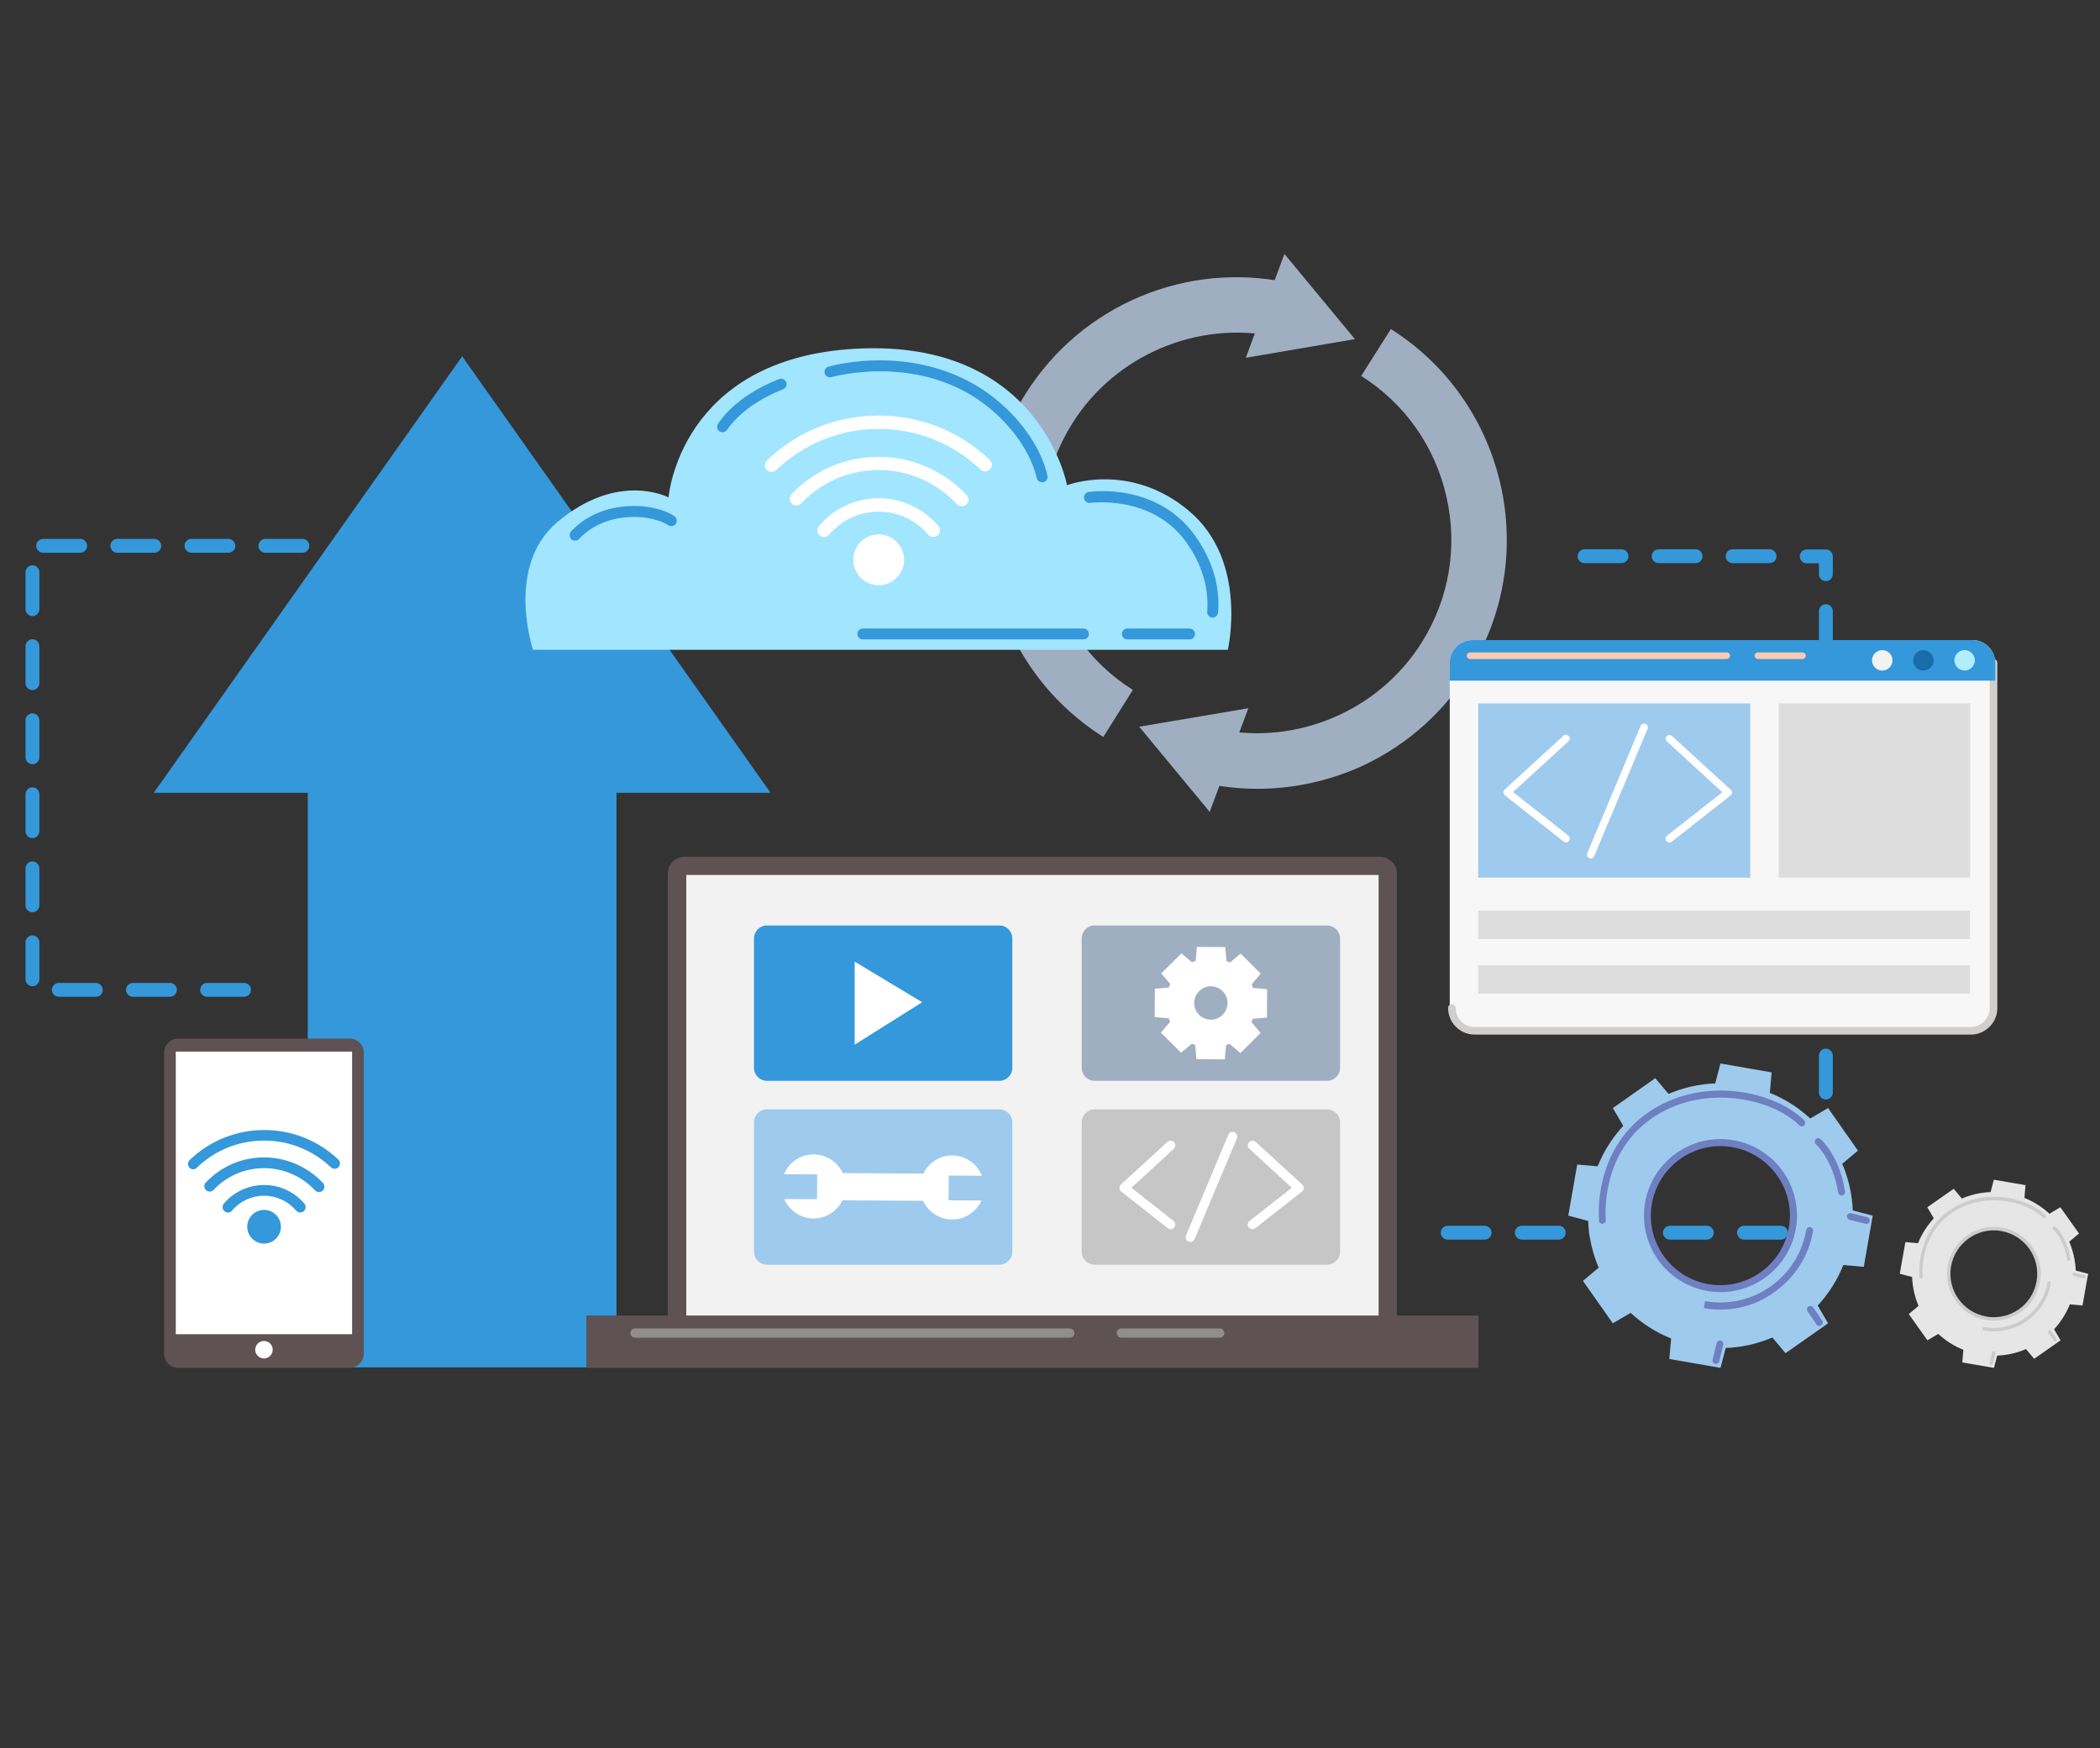 <svg width="430" height="358" viewBox="0 0 430 358" fill="none" xmlns="http://www.w3.org/2000/svg">
<rect x="0" y="0" width="430" height="358" fill="#333333" stroke="none"/>
<g clip-path="url(#clip0_5102_81091)">
<path d="M373.868 253.833H372.246C371.468 253.833 370.826 253.19 370.826 252.413C370.826 251.636 371.468 250.993 372.246 250.993H372.448V246.43C372.448 245.653 373.091 245.01 373.868 245.01C374.646 245.01 375.288 245.653 375.288 246.43V252.413C375.288 253.19 374.646 253.833 373.868 253.833ZM364.674 253.833H357.102C356.325 253.833 355.683 253.19 355.683 252.413C355.683 251.636 356.325 250.993 357.102 250.993H364.674C365.451 250.993 366.094 251.636 366.094 252.413C366.094 253.19 365.451 253.833 364.674 253.833ZM349.497 253.833H341.925C341.148 253.833 340.505 253.19 340.505 252.413C340.505 251.636 341.148 250.993 341.925 250.993H349.497C350.274 250.993 350.917 251.636 350.917 252.413C350.917 253.19 350.274 253.833 349.497 253.833ZM334.353 253.833H326.782C326.004 253.833 325.362 253.19 325.362 252.413C325.362 251.636 326.004 250.993 326.782 250.993H334.353C335.131 250.993 335.773 251.636 335.773 252.413C335.773 253.19 335.131 253.833 334.353 253.833ZM319.176 253.833H311.605C310.827 253.833 310.185 253.19 310.185 252.413C310.185 251.636 310.827 250.993 311.605 250.993H319.176C319.954 250.993 320.596 251.636 320.596 252.413C320.596 253.19 319.954 253.833 319.176 253.833ZM303.999 253.833H296.428C295.65 253.833 295.008 253.19 295.008 252.413C295.008 251.636 295.65 250.993 296.428 250.993H303.999C304.777 250.993 305.419 251.636 305.419 252.413C305.419 253.19 304.81 253.833 303.999 253.833ZM373.868 240.278C373.091 240.278 372.448 239.636 372.448 238.858V231.287C372.448 230.509 373.091 229.867 373.868 229.867C374.646 229.867 375.288 230.509 375.288 231.287V238.858C375.288 239.636 374.646 240.278 373.868 240.278ZM373.868 225.135C373.091 225.135 372.448 224.492 372.448 223.715V216.143C372.448 215.366 373.091 214.724 373.868 214.724C374.646 214.724 375.288 215.366 375.288 216.143V223.715C375.288 224.492 374.646 225.135 373.868 225.135ZM373.868 209.957C373.091 209.957 372.448 209.315 372.448 208.538V200.966C372.448 200.189 373.091 199.546 373.868 199.546C374.646 199.546 375.288 200.189 375.288 200.966V208.538C375.288 209.315 374.646 209.957 373.868 209.957ZM373.868 194.78C373.091 194.78 372.448 194.138 372.448 193.361V185.789C372.448 185.012 373.091 184.369 373.868 184.369C374.646 184.369 375.288 185.012 375.288 185.789V193.361C375.288 194.172 374.646 194.78 373.868 194.78ZM373.868 179.637C373.091 179.637 372.448 178.995 372.448 178.217V170.646C372.448 169.868 373.091 169.226 373.868 169.226C374.646 169.226 375.288 169.868 375.288 170.646V178.217C375.288 178.995 374.646 179.637 373.868 179.637ZM373.868 164.46C373.091 164.46 372.448 163.818 372.448 163.04V155.468C372.448 154.691 373.091 154.049 373.868 154.049C374.646 154.049 375.288 154.691 375.288 155.468V163.04C375.288 163.851 374.646 164.46 373.868 164.46ZM373.868 149.316C373.091 149.316 372.448 148.674 372.448 147.897V140.325C372.448 139.548 373.091 138.905 373.868 138.905C374.646 138.905 375.288 139.548 375.288 140.325V147.897C375.288 148.674 374.646 149.316 373.868 149.316ZM373.868 134.139C373.091 134.139 372.448 133.497 372.448 132.72V125.148C372.448 124.371 373.091 123.728 373.868 123.728C374.646 123.728 375.288 124.371 375.288 125.148V132.72C375.288 133.531 374.646 134.139 373.868 134.139ZM373.868 118.996C373.091 118.996 372.448 118.354 372.448 117.576V115.345H369.947C369.17 115.345 368.527 114.703 368.527 113.926C368.527 113.148 369.17 112.506 369.947 112.506H373.868C374.646 112.506 375.288 113.148 375.288 113.926V117.576C375.288 118.354 374.646 118.996 373.868 118.996ZM362.342 115.312H354.77C353.993 115.312 353.35 114.669 353.35 113.892C353.35 113.114 353.993 112.472 354.77 112.472H362.342C363.119 112.472 363.761 113.114 363.761 113.892C363.761 114.669 363.153 115.312 362.342 115.312ZM347.198 115.312H339.627C338.849 115.312 338.207 114.669 338.207 113.892C338.207 113.114 338.849 112.472 339.627 112.472H347.198C347.976 112.472 348.618 113.114 348.618 113.892C348.618 114.669 347.976 115.312 347.198 115.312ZM332.021 115.312H324.449C323.672 115.312 323.03 114.669 323.03 113.892C323.03 113.114 323.672 112.472 324.449 112.472H332.021C332.799 112.472 333.441 113.114 333.441 113.892C333.441 114.669 332.799 115.312 332.021 115.312Z" fill="#3498DB"/>
<path d="M49.977 204.11H42.405C41.627 204.11 40.985 203.468 40.985 202.69C40.985 201.913 41.627 201.27 42.405 201.27H49.977C50.754 201.27 51.396 201.913 51.396 202.69C51.396 203.468 50.754 204.11 49.977 204.11ZM34.8 204.11H27.228C26.45 204.11 25.808 203.468 25.808 202.69C25.808 201.913 26.45 201.27 27.228 201.27H34.8C35.577 201.27 36.219 201.913 36.219 202.69C36.219 203.468 35.577 204.11 34.8 204.11ZM19.656 204.11H12.051C11.273 204.11 10.631 203.468 10.631 202.69C10.631 201.913 11.273 201.27 12.051 201.27H19.622C20.4 201.27 21.042 201.913 21.042 202.69C21.042 203.468 20.434 204.11 19.656 204.11ZM6.642 201.947C5.865 201.947 5.223 201.304 5.223 200.527V192.955C5.223 192.178 5.865 191.535 6.642 191.535C7.42 191.535 8.062 192.178 8.062 192.955V200.527C8.062 201.304 7.42 201.947 6.642 201.947ZM6.642 186.803C5.865 186.803 5.223 186.161 5.223 185.383V177.812C5.223 177.034 5.865 176.392 6.642 176.392C7.42 176.392 8.062 177.034 8.062 177.812V185.383C8.062 186.161 7.42 186.803 6.642 186.803ZM6.642 171.626C5.865 171.626 5.223 170.984 5.223 170.206V162.635C5.223 161.857 5.865 161.215 6.642 161.215C7.42 161.215 8.062 161.857 8.062 162.635V170.206C8.062 170.984 7.42 171.626 6.642 171.626ZM6.642 156.483C5.865 156.483 5.223 155.84 5.223 155.063V147.491C5.223 146.714 5.865 146.072 6.642 146.072C7.42 146.072 8.062 146.714 8.062 147.491V155.063C8.062 155.84 7.42 156.483 6.642 156.483ZM6.642 141.306C5.865 141.306 5.223 140.663 5.223 139.886V132.314C5.223 131.537 5.865 130.894 6.642 130.894C7.42 130.894 8.062 131.537 8.062 132.314V139.886C8.062 140.663 7.42 141.306 6.642 141.306ZM6.642 126.162C5.865 126.162 5.223 125.52 5.223 124.742V117.171C5.223 116.393 5.865 115.751 6.642 115.751C7.42 115.751 8.062 116.393 8.062 117.171V124.742C8.062 125.52 7.42 126.162 6.642 126.162ZM77.086 113.182H69.514C68.737 113.182 68.095 112.54 68.095 111.762C68.095 110.985 68.737 110.343 69.514 110.343H77.086C77.863 110.343 78.506 110.985 78.506 111.762C78.506 112.54 77.863 113.182 77.086 113.182ZM61.909 113.182H54.337C53.56 113.182 52.917 112.54 52.917 111.762C52.917 110.985 53.56 110.343 54.337 110.343H61.909C62.686 110.343 63.328 110.985 63.328 111.762C63.328 112.54 62.72 113.182 61.909 113.182ZM46.766 113.182H39.194C38.416 113.182 37.774 112.54 37.774 111.762C37.774 110.985 38.416 110.343 39.194 110.343H46.766C47.543 110.343 48.185 110.985 48.185 111.762C48.185 112.54 47.543 113.182 46.766 113.182ZM31.588 113.182H24.017C23.239 113.182 22.597 112.54 22.597 111.762C22.597 110.985 23.239 110.343 24.017 110.343H31.588C32.366 110.343 33.008 110.985 33.008 111.762C33.008 112.54 32.366 113.182 31.588 113.182ZM16.445 113.182H8.839C8.062 113.182 7.42 112.54 7.42 111.762C7.42 110.985 8.062 110.343 8.839 110.343H16.411C17.189 110.343 17.831 110.985 17.831 111.762C17.831 112.54 17.222 113.182 16.445 113.182Z" fill="#3498DB"/>
<path d="M257.491 161.519C254.077 161.519 250.629 161.181 247.215 160.471L249.513 149.351C265.569 152.629 282.234 145.565 291.022 131.706C296.701 122.748 298.526 112.134 296.194 101.791C293.862 91.448 287.676 82.625 278.718 76.98L284.803 67.38C308.566 82.422 315.698 114.027 300.622 137.79C294.977 146.714 286.831 153.576 277.13 157.632C270.809 160.201 264.183 161.519 257.491 161.519Z" fill="#9FAFC1"/>
<path d="M255.609 145.023L233.266 148.809L247.699 166.251L255.609 145.023Z" fill="#9FAFC1"/>
<path d="M225.916 150.906C214.389 143.604 206.412 132.281 203.404 118.996C200.395 105.712 202.795 92.022 210.063 80.529C215.708 71.606 223.854 64.744 233.555 60.688C243.054 56.733 253.397 55.752 263.436 57.815L261.172 68.902C245.115 65.623 228.451 72.687 219.662 86.546C213.984 95.504 212.158 106.118 214.491 116.461C216.823 126.805 223.009 135.627 231.966 141.272L225.916 150.906Z" fill="#9FAFC1"/>
<path d="M255.09 73.261L277.433 69.442L263 52L255.09 73.261Z" fill="#9FAFC1"/>
<path d="M424.791 263.702C426.38 254.576 420.262 245.922 411.135 244.334C402.009 242.745 393.355 248.863 391.767 257.99C390.178 267.116 396.296 275.77 405.423 277.358C414.549 278.913 423.203 272.795 424.791 263.702ZM399.169 259.24C400.048 254.204 404.814 250.824 409.851 251.702C414.887 252.581 418.268 257.347 417.389 262.384C416.51 267.42 411.744 270.801 406.707 269.922C401.671 269.077 398.29 264.277 399.169 259.24Z" fill="#E6E6E6"/>
<path d="M420.773 266.813L422.058 259.41L427.568 260.83L426.418 267.32L420.773 266.813Z" fill="#E6E6E6"/>
<path d="M394.51 262.25L395.794 254.847L390.149 254.34L389 260.83L394.51 262.25Z" fill="#E6E6E6"/>
<path d="M402.274 273.336L409.71 274.621L408.291 280.097L401.801 278.981L402.274 273.336Z" fill="#E6E6E6"/>
<path d="M406.836 247.039L414.272 248.323L414.746 242.678L408.256 241.563L406.836 247.039Z" fill="#E6E6E6"/>
<path d="M412.898 273.911L419.05 269.551L421.924 274.452L416.515 278.238L412.898 273.911Z" fill="#E6E6E6"/>
<path d="M397.51 252.109L403.662 247.749L400.045 243.422L394.637 247.208L397.51 252.109Z" fill="#E6E6E6"/>
<path d="M395.204 265.426L399.531 271.578L394.663 274.451L390.844 269.077L395.204 265.426Z" fill="#E6E6E6"/>
<path d="M417.016 250.081L421.342 256.233L425.703 252.582L421.883 247.208L417.016 250.081Z" fill="#E6E6E6"/>
<path d="M393.355 261.777C393.186 261.777 393.017 261.641 393.017 261.472C393.017 261.371 392.138 252.853 399.034 247.951C406.166 242.915 415.259 245.281 418.842 248.83C418.977 248.966 418.977 249.202 418.842 249.337C418.706 249.473 418.47 249.473 418.335 249.337C414.853 245.856 405.997 243.861 399.439 248.526C392.848 253.191 393.693 261.303 393.693 261.405C393.727 261.608 393.591 261.777 393.389 261.777H393.355Z" fill="#CCCCCC"/>
<path d="M423.606 258.193C423.437 258.193 423.302 258.058 423.268 257.889C422.626 253.731 420.462 251.771 420.428 251.737C420.293 251.602 420.259 251.399 420.395 251.23C420.53 251.095 420.733 251.061 420.902 251.196C421.003 251.297 423.268 253.325 423.944 257.754C423.978 257.956 423.843 258.125 423.64 258.159C423.64 258.193 423.64 258.193 423.606 258.193Z" fill="#CCCCCC"/>
<path d="M408.292 270.43C407.752 270.43 407.211 270.396 406.636 270.295C401.431 269.382 397.915 264.413 398.828 259.208C399.267 256.672 400.653 254.475 402.749 252.988C404.845 251.501 407.38 250.926 409.915 251.366C415.12 252.278 418.636 257.247 417.723 262.453C416.912 267.117 412.856 270.43 408.292 270.43ZM408.259 251.94C406.433 251.94 404.676 252.481 403.154 253.563C401.228 254.915 399.909 256.977 399.504 259.309C398.659 264.143 401.904 268.74 406.738 269.585C407.245 269.686 407.752 269.72 408.259 269.72C412.518 269.72 416.27 266.678 417.013 262.351C417.858 257.518 414.613 252.92 409.78 252.075C409.273 251.974 408.766 251.94 408.259 251.94Z" fill="#CCCCCC"/>
<path d="M408.262 272.626C407.586 272.626 406.91 272.559 406.2 272.457C405.997 272.424 405.862 272.255 405.896 272.052C405.93 271.849 406.099 271.748 406.301 271.748C412.386 272.795 418.2 268.705 419.248 262.655C419.281 262.452 419.45 262.351 419.653 262.384C419.856 262.418 419.957 262.587 419.924 262.79C419.383 265.9 417.659 268.638 415.056 270.463C413.062 271.883 410.696 272.626 408.262 272.626Z" fill="#CCCCCC"/>
<path d="M420.801 274.688C420.7 274.688 420.598 274.62 420.531 274.553L419.381 272.896C419.28 272.727 419.314 272.525 419.483 272.423C419.652 272.322 419.855 272.356 419.956 272.525L421.105 274.181C421.207 274.35 421.173 274.553 421.004 274.654C420.936 274.688 420.869 274.688 420.801 274.688Z" fill="#CCCCCC"/>
<path d="M426.75 261.776C426.716 261.776 426.683 261.776 426.649 261.776L424.621 261.269C424.418 261.235 424.317 261.032 424.384 260.863C424.418 260.66 424.621 260.559 424.79 260.626L426.818 261.133C427.021 261.167 427.122 261.37 427.055 261.539C427.055 261.674 426.919 261.776 426.75 261.776Z" fill="#CCCCCC"/>
<path d="M407.716 279.488C407.682 279.488 407.648 279.488 407.648 279.488C407.445 279.454 407.344 279.252 407.377 279.083L407.885 276.987C407.918 276.784 408.121 276.683 408.29 276.716C408.493 276.75 408.594 276.953 408.561 277.122L408.054 279.218C408.02 279.387 407.851 279.488 407.716 279.488Z" fill="#CCCCCC"/>
<path d="M378.989 253.562C381.558 238.824 371.654 224.796 356.916 222.227C342.178 219.658 328.15 229.562 325.581 244.3C323.012 259.038 332.916 273.066 347.654 275.635C362.426 278.204 376.454 268.3 378.989 253.562ZM337.547 246.396C338.967 238.25 346.708 232.807 354.82 234.227C362.967 235.647 368.409 243.388 366.989 251.5C365.569 259.646 357.829 265.088 349.716 263.669C341.604 262.249 336.128 254.508 337.547 246.396Z" fill="#9ECAED"/>
<path d="M372.504 258.599L374.6 246.599L383.456 248.931L381.63 259.41L372.504 258.599Z" fill="#9ECAED"/>
<path d="M329.981 251.263L332.077 239.263L322.95 238.452L321.125 248.931L329.981 251.263Z" fill="#9ECAED"/>
<path d="M342.624 269.145L354.623 271.24L352.291 280.096L341.812 278.271L342.624 269.145Z" fill="#9ECAED"/>
<path d="M349.953 226.655L361.953 228.717L362.764 219.59L352.285 217.765L349.953 226.655Z" fill="#9ECAED"/>
<path d="M359.723 270.058L369.694 263.061L374.325 270.97L365.604 277.088L359.723 270.058Z" fill="#9ECAED"/>
<path d="M334.881 234.802L344.853 227.805L338.937 220.774L330.25 226.892L334.881 234.802Z" fill="#9ECAED"/>
<path d="M331.156 256.367L338.153 266.339L330.243 270.97L324.125 262.283L331.156 256.367Z" fill="#9ECAED"/>
<path d="M366.41 231.522L373.407 241.494L380.438 235.613L374.32 226.892L366.41 231.522Z" fill="#9ECAED"/>
<path d="M328.138 250.621C327.766 250.621 327.462 250.351 327.428 249.979C327.428 249.844 325.975 235.951 337.231 227.974C342.335 224.357 348.758 222.768 355.383 223.478C361.062 224.086 366.335 226.317 369.444 229.427C369.715 229.698 369.715 230.171 369.444 230.441C369.174 230.712 368.701 230.712 368.43 230.441C362.853 224.864 348.589 221.653 338.042 229.123C327.462 236.627 328.814 249.675 328.814 249.776C328.848 250.182 328.578 250.52 328.172 250.553C328.172 250.621 328.172 250.621 328.138 250.621Z" fill="#6E80C1"/>
<path d="M377.08 244.808C376.742 244.808 376.438 244.572 376.37 244.2C375.356 237.507 371.875 234.363 371.841 234.329C371.537 234.059 371.503 233.62 371.773 233.315C372.044 233.011 372.483 232.977 372.787 233.248C372.956 233.383 376.674 236.729 377.79 243.963C377.858 244.335 377.587 244.707 377.182 244.774C377.148 244.808 377.114 244.808 377.08 244.808Z" fill="#6E80C1"/>
<path d="M352.27 264.581C351.392 264.581 350.479 264.513 349.6 264.344C341.082 262.857 335.369 254.745 336.857 246.226C338.344 237.708 346.456 231.996 354.975 233.483C363.493 234.97 369.205 243.083 367.718 251.601C366.4 259.206 359.741 264.581 352.27 264.581ZM338.243 246.497C336.89 254.238 342.096 261.606 349.837 262.959C350.648 263.094 351.459 263.161 352.27 263.161C359.065 263.161 365.081 258.26 366.298 251.364C367.65 243.624 362.445 236.255 354.704 234.903C346.963 233.551 339.595 238.756 338.243 246.497Z" fill="#6E80C1"/>
<path d="M352.241 268.164C351.125 268.164 350.01 268.063 348.895 267.86L348.996 267.15L349.131 266.44C353.863 267.252 358.63 266.204 362.517 263.432C366.438 260.66 369.041 256.57 369.852 251.838C369.919 251.466 370.291 251.196 370.663 251.263C371.035 251.331 371.305 251.703 371.238 252.075C370.359 257.179 367.553 261.607 363.328 264.581C360.049 266.981 356.196 268.164 352.241 268.164Z" fill="#6E80C1"/>
<path d="M372.527 271.51C372.29 271.51 372.087 271.409 371.952 271.206L370.127 268.536C369.89 268.198 369.992 267.758 370.296 267.556C370.634 267.319 371.073 267.42 371.276 267.725L373.101 270.395C373.338 270.733 373.237 271.172 372.932 271.375C372.831 271.477 372.662 271.51 372.527 271.51Z" fill="#6E80C1"/>
<path d="M382.158 250.622C382.09 250.622 382.057 250.622 381.989 250.588L378.71 249.777C378.338 249.675 378.102 249.303 378.203 248.931C378.305 248.56 378.676 248.323 379.048 248.424L382.327 249.236C382.699 249.337 382.936 249.709 382.834 250.081C382.767 250.419 382.462 250.622 382.158 250.622Z" fill="#6E80C1"/>
<path d="M351.364 279.285C351.296 279.285 351.262 279.285 351.195 279.251C350.823 279.15 350.586 278.778 350.688 278.406L351.499 275.026C351.6 274.654 351.972 274.418 352.344 274.519C352.716 274.621 352.952 274.992 352.851 275.364L352.04 278.744C351.972 279.049 351.668 279.285 351.364 279.285Z" fill="#6E80C1"/>
<path d="M126.233 130.353H63.023V279.995H126.233V130.353Z" fill="#3498DB"/>
<path d="M94.635 72.957L31.492 162.33H157.777L94.635 72.957Z" fill="#3498DB"/>
<path d="M282.591 279.455H140.182C138.289 279.455 136.734 277.9 136.734 276.007V178.894C136.734 177.001 138.289 175.446 140.182 175.446H282.591C284.483 175.446 286.038 177.001 286.038 178.894V276.007C286.072 277.934 284.517 279.455 282.591 279.455Z" fill="#5E5254"/>
<path d="M282.29 179.163H140.523V275.77H282.29V179.163Z" fill="#F2F2F2"/>
<path d="M302.733 269.381H120.066V280.097H302.733V269.381Z" fill="#5E5254"/>
<path d="M249.741 273.912H229.595C229.088 273.912 228.648 273.473 228.648 272.965C228.648 272.458 229.088 272.019 229.595 272.019H249.741C250.248 272.019 250.687 272.458 250.687 272.965C250.687 273.473 250.248 273.912 249.741 273.912Z" fill="#918D8E"/>
<path d="M219.078 273.912H130.009C129.502 273.912 129.062 273.473 129.062 272.965C129.062 272.458 129.502 272.019 130.009 272.019H219.044C219.551 272.019 219.99 272.458 219.99 272.965C220.024 273.473 219.585 273.912 219.078 273.912Z" fill="#918D8E"/>
<path d="M204.617 221.315H157.057C155.57 221.315 154.387 220.132 154.387 218.645V192.178C154.387 190.69 155.57 189.507 157.057 189.507H204.617C206.104 189.507 207.287 190.69 207.287 192.178V218.645C207.287 220.132 206.104 221.315 204.617 221.315Z" fill="#3498DB"/>
<path d="M204.617 258.97H157.057C155.57 258.97 154.387 257.787 154.387 256.3V229.833C154.387 228.346 155.57 227.163 157.057 227.163H204.617C206.104 227.163 207.287 228.346 207.287 229.833V256.3C207.287 257.754 206.104 258.97 204.617 258.97Z" fill="#9ECAED"/>
<path d="M175.004 196.91V213.912L188.829 205.225L175.004 196.91Z" fill="white"/>
<path d="M271.722 221.315H224.163C222.675 221.315 221.492 220.132 221.492 218.645V192.178C221.492 190.69 222.675 189.507 224.163 189.507H271.722C273.209 189.507 274.393 190.69 274.393 192.178V218.645C274.393 220.132 273.209 221.315 271.722 221.315Z" fill="#9FAFC1"/>
<path d="M256.981 206.949C257.86 201.947 254.48 197.18 249.511 196.335C244.508 195.457 239.742 198.837 238.897 203.806C238.018 208.808 241.398 213.574 246.367 214.42C251.37 215.298 256.136 211.918 256.981 206.949ZM244.576 204.786C244.914 202.927 246.671 201.676 248.531 202.014C250.39 202.352 251.64 204.11 251.302 205.969C250.964 207.828 249.207 209.079 247.347 208.741C245.488 208.403 244.238 206.645 244.576 204.786Z" fill="white"/>
<path d="M244.574 211.917L251.233 211.951L250.794 216.92L244.98 216.886L244.574 211.917Z" fill="white"/>
<path d="M244.641 198.904H251.3L250.894 193.935L245.08 193.901L244.641 198.904Z" fill="white"/>
<path d="M240.96 207.625L245.658 212.357L241.839 215.569L237.715 211.445L240.96 207.625Z" fill="white"/>
<path d="M250.223 198.465L254.921 203.197L258.132 199.377L254.042 195.253L250.223 198.465Z" fill="white"/>
<path d="M241.44 202.048L241.406 208.707L236.438 208.267L236.471 202.453L241.44 202.048Z" fill="white"/>
<path d="M254.453 202.115V208.774L259.422 208.369L259.456 202.555L254.453 202.115Z" fill="white"/>
<path d="M245.699 198.431L241 203.13L237.789 199.31L241.913 195.22L245.699 198.431Z" fill="white"/>
<path d="M254.9 207.692L250.168 212.391L253.988 215.636L258.111 211.512L254.9 207.692Z" fill="white"/>
<path d="M189.068 240.312L172.573 240.21C171.525 237.979 169.294 236.424 166.657 236.391C163.885 236.357 161.519 238.047 160.539 240.447L167.333 240.481L167.299 245.551L160.573 245.517C161.587 247.85 163.885 249.472 166.556 249.506C169.192 249.506 171.457 247.985 172.505 245.788L189 245.889C190.048 248.12 192.279 249.675 194.916 249.709C197.62 249.742 199.919 248.12 200.966 245.821L194.24 245.788L194.274 240.717L201.068 240.751C200.121 238.351 197.755 236.627 195.017 236.593C192.414 236.56 190.15 238.081 189.068 240.312Z" fill="white"/>
<path d="M271.722 258.97H224.163C222.675 258.97 221.492 257.787 221.492 256.3V229.833C221.492 228.346 222.675 227.163 224.163 227.163H271.722C273.209 227.163 274.393 228.346 274.393 229.833V256.3C274.393 257.754 273.209 258.97 271.722 258.97Z" fill="#C6C6C6"/>
<path d="M239.701 251.703C239.499 251.703 239.296 251.636 239.127 251.5L229.594 243.996C229.392 243.827 229.256 243.557 229.223 243.286C229.223 243.016 229.324 242.746 229.527 242.543L239.059 233.822C239.431 233.484 240.039 233.484 240.411 233.889C240.749 234.261 240.749 234.87 240.344 235.241L231.656 243.219L240.31 250.013C240.715 250.351 240.783 250.926 240.479 251.331C240.242 251.602 239.972 251.703 239.701 251.703Z" fill="white"/>
<path d="M256.435 251.703C256.165 251.703 255.895 251.568 255.692 251.332C255.354 250.926 255.455 250.318 255.861 250.013L264.514 243.219L255.827 235.242C255.455 234.904 255.421 234.295 255.759 233.89C256.097 233.518 256.706 233.484 257.111 233.822L266.644 242.543C266.846 242.746 266.948 242.983 266.948 243.287C266.948 243.557 266.813 243.828 266.576 243.997L257.044 251.501C256.875 251.636 256.638 251.703 256.435 251.703Z" fill="white"/>
<path d="M243.733 254.306C243.598 254.306 243.496 254.272 243.361 254.238C242.888 254.035 242.651 253.494 242.854 252.987L251.508 232.368C251.71 231.895 252.251 231.658 252.758 231.861C253.231 232.064 253.468 232.605 253.265 233.112L244.612 253.731C244.443 254.103 244.105 254.306 243.733 254.306Z" fill="white"/>
<path d="M109.14 133.058H251.413C251.413 133.058 255.673 114.838 243.436 104.596C231.267 94.388 218.49 99.357 218.49 99.357C218.49 99.357 213.014 69.408 175.325 71.403C139.123 73.329 136.892 101.858 136.892 101.858C136.892 101.858 126.65 96.382 114.177 106.861C103.36 115.92 109.14 133.058 109.14 133.058Z" fill="#A2E5FF"/>
<path d="M179.924 119.841C182.799 119.841 185.13 117.51 185.13 114.635C185.13 111.76 182.799 109.43 179.924 109.43C177.049 109.43 174.719 111.76 174.719 114.635C174.719 117.51 177.049 119.841 179.924 119.841Z" fill="white"/>
<path d="M168.732 109.97C168.428 109.97 168.09 109.869 167.854 109.632C167.279 109.125 167.211 108.28 167.685 107.706C170.727 104.089 175.189 102.027 179.921 102.027C184.653 102.027 189.081 104.089 192.157 107.706C192.664 108.28 192.563 109.159 191.988 109.632C191.414 110.139 190.535 110.038 190.062 109.463C187.526 106.489 183.842 104.765 179.921 104.765C176 104.765 172.315 106.489 169.78 109.463C169.51 109.801 169.104 109.97 168.732 109.97Z" fill="white"/>
<path d="M196.925 103.649C196.553 103.649 196.181 103.514 195.911 103.21C191.787 98.782 185.973 96.247 179.922 96.247C173.872 96.247 168.227 98.68 164.069 103.075C163.562 103.616 162.683 103.649 162.143 103.142C161.602 102.635 161.568 101.756 162.075 101.216C166.773 96.247 173.094 93.543 179.922 93.543C186.717 93.543 193.308 96.416 197.939 101.385C198.446 101.925 198.412 102.804 197.871 103.311C197.601 103.548 197.263 103.649 196.925 103.649Z" fill="white"/>
<path d="M157.983 96.618C157.611 96.618 157.273 96.483 157.002 96.213C156.462 95.672 156.495 94.793 157.036 94.286C163.222 88.337 171.334 85.092 179.92 85.092C188.438 85.092 196.517 88.303 202.669 94.185C203.21 94.692 203.244 95.57 202.703 96.111C202.196 96.652 201.317 96.686 200.776 96.145C195.131 90.771 187.729 87.83 179.92 87.83C172.044 87.83 164.608 90.838 158.929 96.28C158.659 96.483 158.321 96.618 157.983 96.618Z" fill="white"/>
<path d="M213.351 98.749C212.844 98.749 212.371 98.377 212.27 97.87C211.188 93.07 207.639 87.763 202.738 83.673C188.676 71.978 170.423 77.183 170.254 77.217C169.645 77.386 169.037 77.048 168.868 76.473C168.699 75.865 169.037 75.256 169.611 75.087C169.814 75.02 174.547 73.634 181.206 73.803C187.358 73.938 196.315 75.459 204.191 81.983C209.464 86.343 213.318 92.124 214.467 97.397C214.602 98.005 214.23 98.614 213.622 98.749C213.52 98.749 213.453 98.749 213.351 98.749Z" fill="#3498DB"/>
<path d="M248.3 126.466C248.266 126.466 248.232 126.466 248.198 126.466C247.59 126.398 247.116 125.857 247.184 125.249C247.455 121.903 246.947 116.697 242.891 111.018C235.894 101.25 223.387 102.973 223.252 102.973C222.644 103.075 222.069 102.635 221.968 102.027C221.866 101.419 222.306 100.844 222.914 100.742C223.489 100.641 236.908 98.782 244.717 109.7C249.178 115.92 249.719 121.7 249.415 125.418C249.381 125.993 248.874 126.466 248.3 126.466Z" fill="#3498DB"/>
<path d="M117.754 110.714C117.518 110.714 117.247 110.646 117.044 110.477C116.571 110.072 116.503 109.396 116.875 108.889C117.011 108.72 120.492 104.528 127.354 103.751C134.182 102.973 137.968 105.576 138.103 105.711C138.61 106.083 138.711 106.759 138.373 107.266C138.002 107.773 137.326 107.874 136.819 107.536C136.785 107.503 133.54 105.306 127.624 105.982C121.675 106.658 118.667 110.274 118.633 110.308C118.43 110.579 118.092 110.714 117.754 110.714Z" fill="#3498DB"/>
<path d="M147.974 88.506C147.771 88.506 147.602 88.472 147.4 88.371C146.859 88.067 146.69 87.391 146.994 86.85C147.129 86.613 150.307 81.205 159.535 77.622C160.109 77.385 160.751 77.689 160.988 78.264C161.225 78.839 160.92 79.481 160.346 79.718C151.895 82.996 148.955 87.931 148.921 87.965C148.718 88.303 148.346 88.506 147.974 88.506Z" fill="#3498DB"/>
<path d="M243.57 130.929H230.826C230.218 130.929 229.711 130.422 229.711 129.813C229.711 129.205 230.218 128.698 230.826 128.698H243.57C244.178 128.698 244.685 129.205 244.685 129.813C244.685 130.455 244.178 130.929 243.57 130.929Z" fill="#3498DB"/>
<path d="M221.834 130.929H176.674C176.066 130.929 175.559 130.422 175.559 129.813C175.559 129.205 176.066 128.698 176.674 128.698H221.834C222.442 128.698 222.949 129.205 222.949 129.813C222.983 130.455 222.476 130.929 221.834 130.929Z" fill="#3498DB"/>
<path d="M403.869 211.107H301.516C298.947 211.107 296.852 209.011 296.852 206.442V135.728C296.852 133.159 298.947 131.063 301.516 131.063H403.869C406.438 131.063 408.534 133.159 408.534 135.728V206.408C408.534 209.011 406.438 211.107 403.869 211.107Z" fill="#F7F7F7"/>
<path d="M403.533 211.85H301.958C298.949 211.85 296.516 209.416 296.516 206.408C296.516 205.968 296.854 205.63 297.293 205.63C297.732 205.63 298.071 205.968 298.071 206.408C298.071 208.571 299.828 210.295 301.958 210.295H403.533C405.696 210.295 407.42 208.537 407.42 206.408V135.728C407.42 135.288 407.758 134.95 408.198 134.95C408.637 134.95 408.975 135.288 408.975 135.728V206.408C408.975 209.416 406.542 211.85 403.533 211.85Z" fill="#D1CFCD"/>
<path d="M403.869 131.063H301.516C298.947 131.063 296.852 133.159 296.852 135.728V139.379H408.568V135.728C408.534 133.159 406.438 131.063 403.869 131.063Z" fill="#3498DB"/>
<path d="M387.508 135.22C387.508 136.369 386.561 137.315 385.412 137.315C384.263 137.315 383.316 136.369 383.316 135.22C383.316 134.07 384.263 133.124 385.412 133.124C386.561 133.124 387.508 134.07 387.508 135.22Z" fill="#F2F2F2"/>
<path d="M395.926 135.22C395.926 136.369 394.979 137.315 393.83 137.315C392.681 137.315 391.734 136.369 391.734 135.22C391.734 134.07 392.681 133.124 393.83 133.124C394.979 133.124 395.926 134.07 395.926 135.22Z" fill="#176EA8"/>
<path d="M404.214 136.013C404.657 134.944 404.149 133.718 403.079 133.275C402.01 132.832 400.784 133.34 400.341 134.409C399.898 135.478 400.406 136.704 401.475 137.147C402.545 137.59 403.771 137.082 404.214 136.013Z" fill="#B0EDFF"/>
<path d="M369.084 134.95H359.957C359.585 134.95 359.281 134.646 359.281 134.274C359.281 133.902 359.585 133.598 359.957 133.598H369.084C369.456 133.598 369.76 133.902 369.76 134.274C369.76 134.646 369.456 134.95 369.084 134.95Z" fill="#FFCAB3"/>
<path d="M353.54 134.95H301.012C300.64 134.95 300.336 134.646 300.336 134.274C300.336 133.902 300.64 133.598 301.012 133.598H353.574C353.946 133.598 354.25 133.902 354.25 134.274C354.217 134.646 353.912 134.95 353.54 134.95Z" fill="#FFCAB3"/>
<path d="M403.403 144.043H364.227V179.704H403.403V144.043Z" fill="#DDDDDD"/>
<path d="M403.376 186.464H302.68V192.278H403.376V186.464Z" fill="#DDDDDD"/>
<path d="M403.376 197.653H302.68V203.467H403.376V197.653Z" fill="#DDDDDD"/>
<path d="M358.386 144.043H302.68V179.704H358.386V144.043Z" fill="#9ECAED"/>
<path d="M320.659 172.504C320.49 172.504 320.321 172.437 320.185 172.335L308.152 162.871C307.983 162.735 307.881 162.533 307.848 162.296C307.848 162.059 307.915 161.857 308.084 161.688L320.118 150.668C320.422 150.364 320.929 150.398 321.199 150.702C321.504 151.006 321.47 151.513 321.166 151.783L309.808 162.195L321.132 171.084C321.47 171.355 321.538 171.828 321.267 172.166C321.098 172.403 320.895 172.504 320.659 172.504Z" fill="white"/>
<path d="M341.818 172.505C341.582 172.505 341.345 172.403 341.21 172.2C340.939 171.862 341.007 171.389 341.345 171.119L352.669 162.229L341.311 151.818C341.007 151.513 340.973 151.04 341.277 150.736C341.582 150.432 342.055 150.398 342.359 150.702L354.393 161.722C354.562 161.891 354.663 162.094 354.629 162.33C354.629 162.567 354.528 162.77 354.325 162.905L342.291 172.369C342.156 172.471 341.987 172.505 341.818 172.505Z" fill="white"/>
<path d="M325.728 175.784C325.627 175.784 325.525 175.75 325.424 175.716C325.018 175.547 324.849 175.108 325.018 174.702L335.936 148.641C336.105 148.235 336.545 148.066 336.95 148.235C337.356 148.404 337.525 148.843 337.356 149.249L326.438 175.31C326.303 175.615 326.032 175.784 325.728 175.784Z" fill="white"/>
<path d="M71.587 280.097H36.501C34.912 280.097 33.594 278.813 33.594 277.19V215.569C33.594 213.98 34.878 212.662 36.501 212.662H71.587C73.176 212.662 74.494 213.947 74.494 215.569V277.224C74.494 278.813 73.176 280.097 71.587 280.097Z" fill="#5E5254"/>
<path d="M72.097 215.332H35.996V273.201H72.097V215.332Z" fill="white"/>
<path d="M55.841 276.378C55.841 277.358 55.03 278.169 54.049 278.169C53.069 278.169 52.258 277.358 52.258 276.378C52.258 275.398 53.069 274.586 54.049 274.586C55.03 274.586 55.841 275.364 55.841 276.378Z" fill="white"/>
<path d="M54.073 254.644C55.977 254.644 57.521 253.1 57.521 251.196C57.521 249.292 55.977 247.748 54.073 247.748C52.169 247.748 50.625 249.292 50.625 251.196C50.625 253.1 52.169 254.644 54.073 254.644Z" fill="#3498DB"/>
<path d="M46.672 248.289C46.435 248.289 46.165 248.188 45.962 248.019C45.489 247.613 45.455 246.937 45.827 246.464C47.889 244.03 50.897 242.644 54.074 242.644C57.252 242.644 60.26 244.03 62.322 246.464C62.728 246.937 62.66 247.613 62.187 248.019C61.714 248.424 61.038 248.357 60.632 247.883C58.976 245.957 56.61 244.841 54.074 244.841C51.539 244.841 49.139 245.957 47.517 247.883C47.28 248.154 46.976 248.289 46.672 248.289Z" fill="#3498DB"/>
<path d="M65.329 244.097C65.025 244.097 64.755 243.996 64.518 243.759C61.814 240.852 58.028 239.196 54.073 239.196C50.119 239.196 46.434 240.784 43.73 243.658C43.324 244.097 42.614 244.131 42.175 243.691C41.736 243.286 41.702 242.576 42.141 242.136C45.285 238.824 49.51 236.999 54.073 236.999C58.637 236.999 63.031 238.925 66.141 242.238C66.546 242.677 66.513 243.387 66.073 243.793C65.87 243.996 65.6 244.097 65.329 244.097Z" fill="#3498DB"/>
<path d="M39.57 239.433C39.266 239.433 38.995 239.331 38.792 239.095C38.387 238.655 38.387 237.979 38.826 237.54C42.95 233.585 48.392 231.388 54.105 231.388C59.783 231.388 65.192 233.551 69.282 237.438C69.721 237.844 69.721 238.554 69.316 238.993C68.91 239.433 68.2 239.433 67.761 239.027C64.043 235.512 59.209 233.551 54.071 233.551C48.933 233.551 44.032 235.512 40.313 239.095C40.111 239.331 39.84 239.433 39.57 239.433Z" fill="#3498DB"/>
</g>
<defs>
<clipPath id="clip0_5102_81091">
<rect width="422.324" height="274" fill="white" transform="translate(5.219 52)"/>
</clipPath>
</defs>
</svg>
